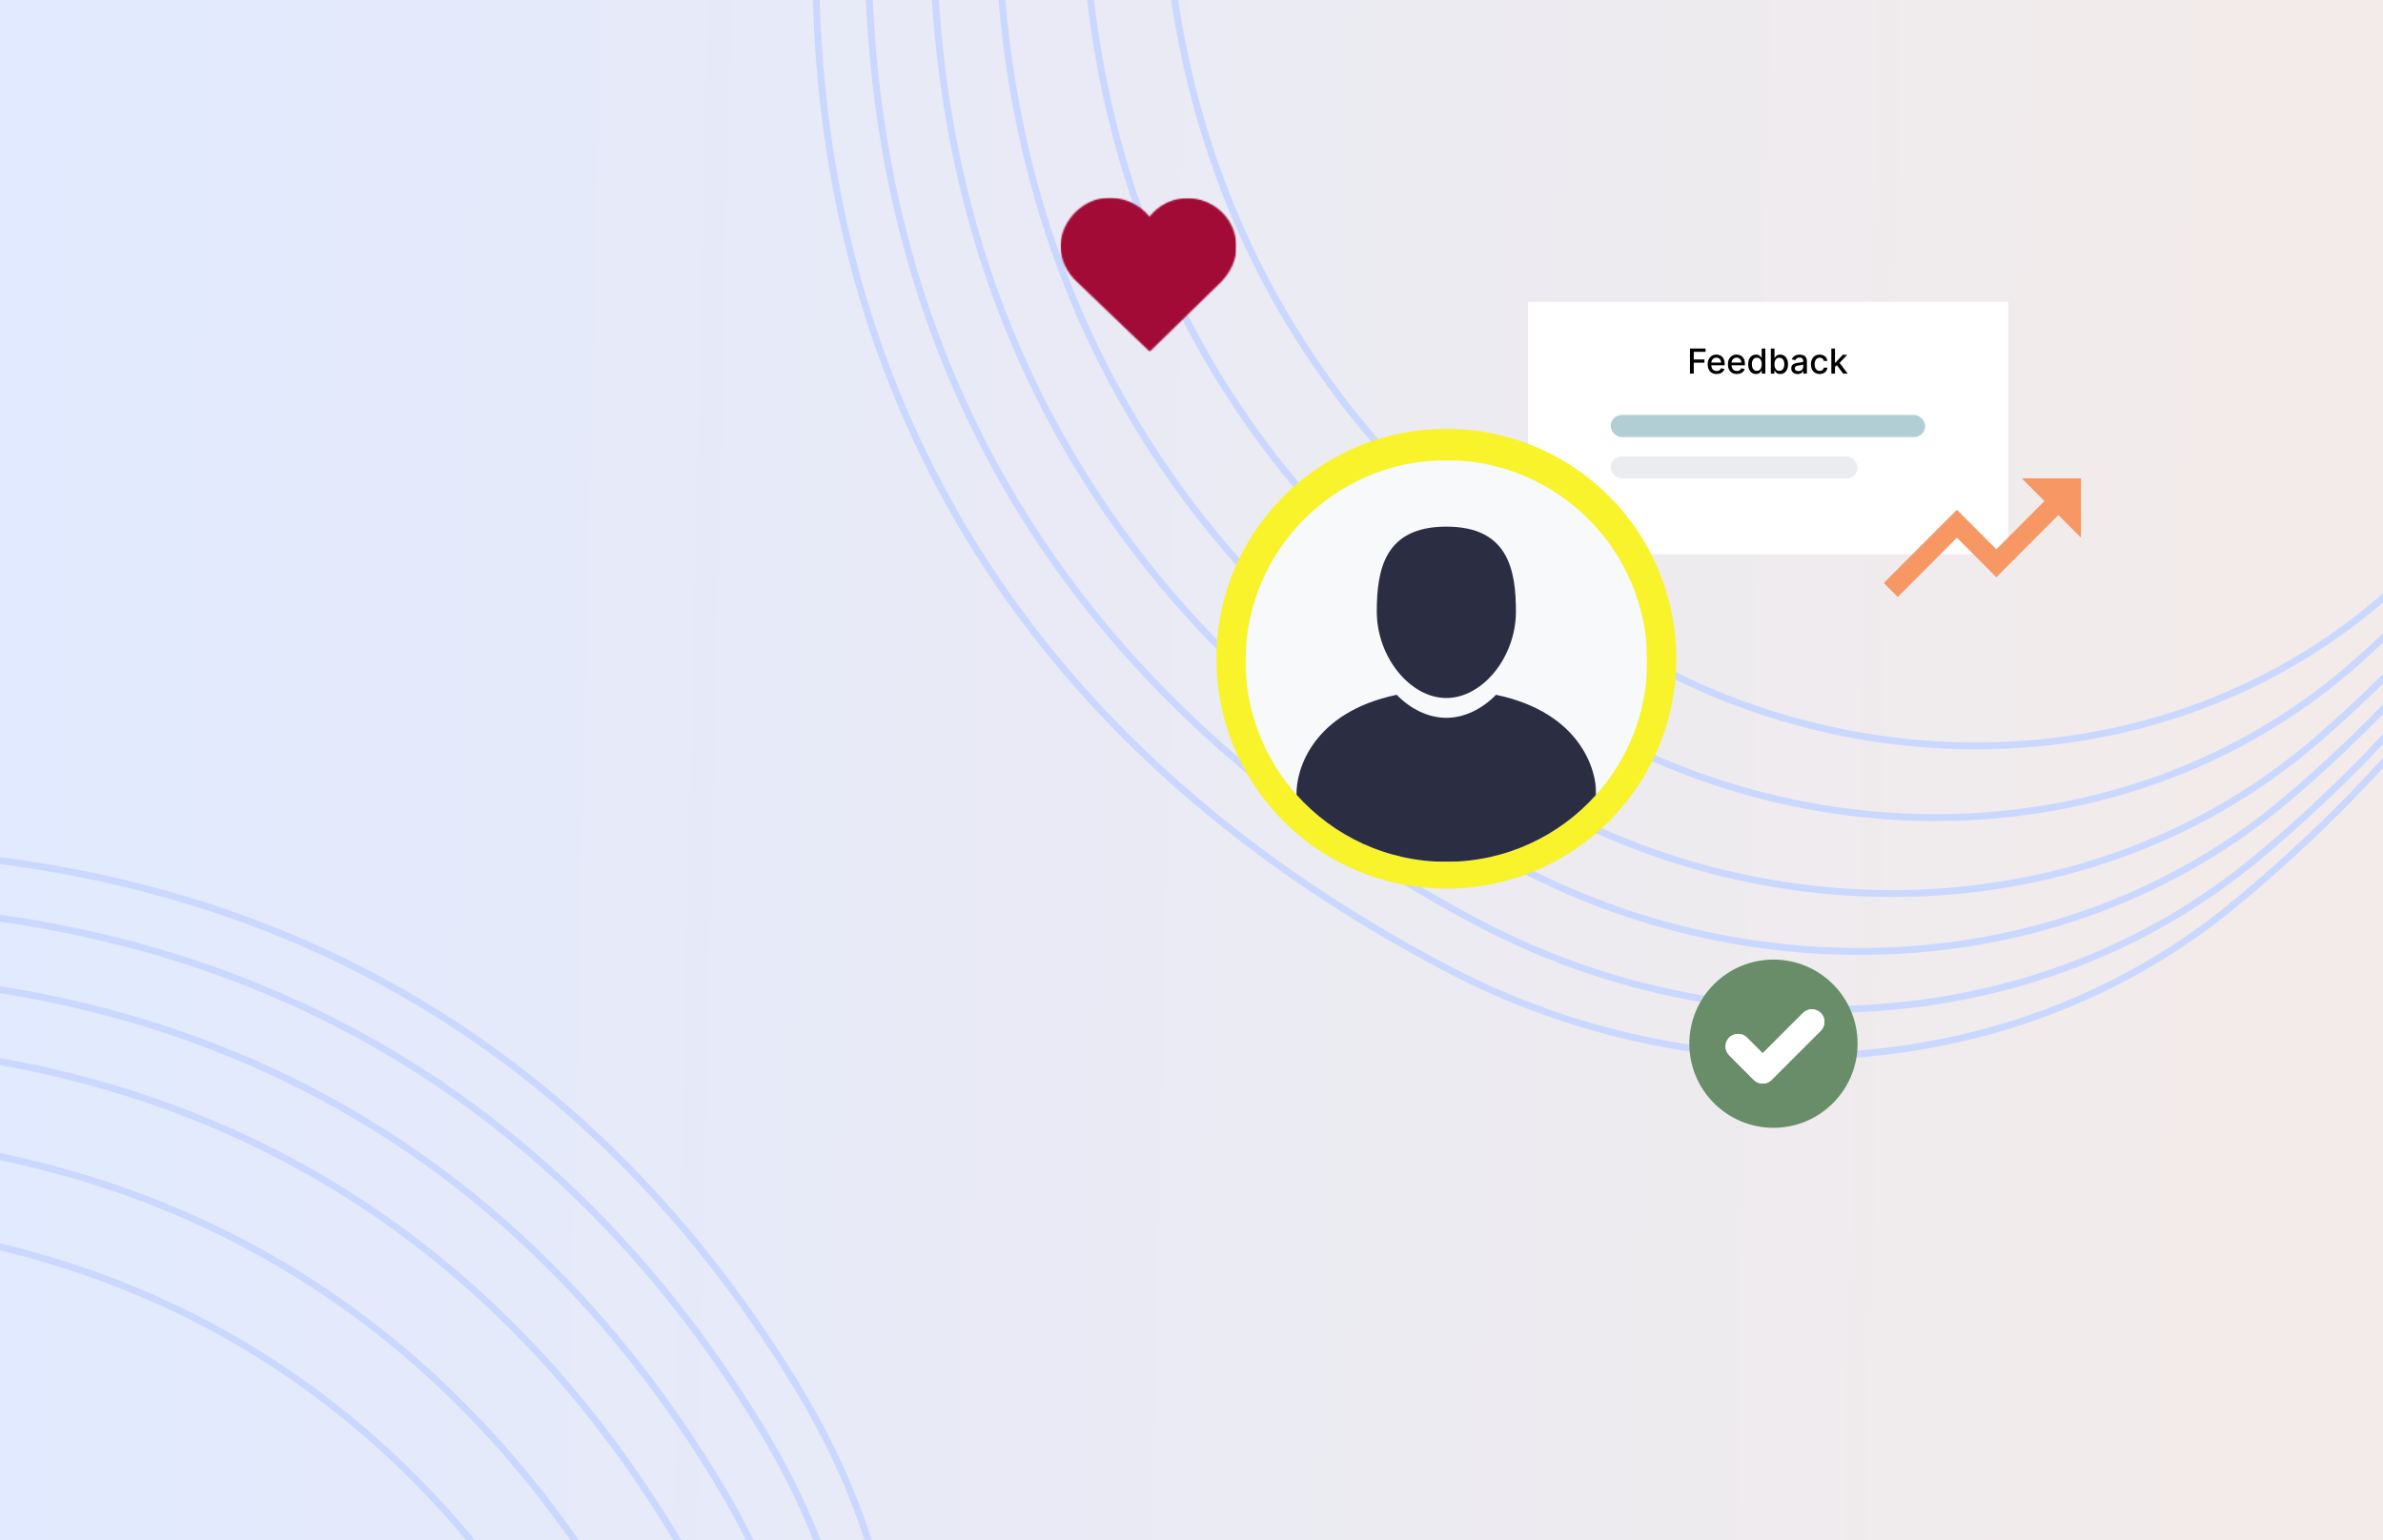 <svg width="1728" height="1117" viewBox="0 0 1728 1117" fill="none" xmlns="http://www.w3.org/2000/svg">
<rect x="0" y="0" width="1728" height="1117" fill="#333333" stroke="none"/>
<g clip-path="url(#clip0_2534_2165)">
<rect width="1728" height="1117" fill="url(#paint0_linear_2534_2165)"/>
<path d="M2101.5 26.981C2047.23 82.558 2000.02 159.626 1947.77 244.926C1933.09 268.889 1918.01 293.502 1902.27 318.47C1830.14 432.874 1743.8 555.162 1617.2 658.19C1457.92 787.815 1231.38 798.284 1049.41 702.587C733.174 536.29 591.5 274.719 591.5 -28C591.5 -219.908 681.376 -345.359 820.302 -422.982C959.413 -500.707 1147.79 -530.5 1344.5 -530.5C1541.07 -530.5 1730.42 -486.756 1870.55 -395.072C2010.32 -303.617 2101.18 -164.447 2101.5 26.981Z" stroke="#CAD8FF" stroke-width="5"/>
<path d="M2101.5 12.863C2048.59 67.046 2002.57 142.171 1951.64 225.309C1937.87 247.78 1923.75 270.836 1909.03 294.222C1839.52 404.687 1756.61 522.922 1635.51 623.127C1477.32 754.029 1250.23 764.706 1068.95 667.758C765.538 505.494 629.5 252.15 629.5 -40.709C629.5 -227.763 717.108 -350.036 852.531 -425.695C988.139 -501.457 1171.78 -530.5 1363.55 -530.5C1555.18 -530.5 1739.77 -487.859 1876.37 -398.491C2012.62 -309.351 2101.18 -173.711 2101.5 12.863Z" stroke="#CAD8FF" stroke-width="5"/>
<path d="M2101.5 -4.578C2050.28 47.883 2005.72 120.607 1956.42 201.075C1943.79 221.701 1930.84 242.835 1917.39 264.268C1851.11 369.862 1772.41 483.076 1658.06 579.758C1501.3 712.312 1273.32 723.204 1092.99 624.563C805.526 467.317 676.5 224.197 676.5 -56.409C676.5 -237.466 761.302 -355.814 892.393 -429.048C1023.67 -502.384 1201.45 -530.5 1387.11 -530.5C1572.63 -530.5 1751.33 -489.221 1883.57 -402.713C2015.45 -316.435 2101.18 -185.155 2101.5 -4.578Z" stroke="#CAD8FF" stroke-width="5"/>
<path d="M2101.5 -22.018C2051.96 28.72 2008.88 99.043 1961.21 176.839C1949.71 195.614 1937.94 214.824 1925.75 234.299C1862.7 335.014 1788.18 443.187 1680.55 536.302C1525.31 670.593 1296.43 681.767 1117.14 581.312C845.544 429.135 723.5 196.245 723.5 -72.108C723.5 -247.169 805.496 -361.592 932.255 -432.4C1059.2 -503.311 1231.12 -530.5 1410.67 -530.5C1590.09 -530.5 1762.9 -490.583 1890.77 -406.936C2018.29 -323.519 2101.18 -196.599 2101.5 -22.018Z" stroke="#CAD8FF" stroke-width="5"/>
<path d="M2101.5 -44.856C2054.19 3.625 2013.04 70.803 1967.53 145.099C1957.54 161.41 1947.34 178.065 1936.81 194.94C1878.03 289.212 1809.02 390.718 1710.2 479.072C1557.16 615.891 1326.89 627.608 1149.11 524.481C898.362 379.024 785.5 159.587 785.5 -92.667C785.5 -259.875 863.796 -369.159 984.84 -436.79C1106.07 -504.524 1270.26 -530.5 1441.76 -530.5C1613.11 -530.5 1778.15 -492.366 1900.27 -412.466C2022.03 -332.795 2101.18 -211.585 2101.5 -44.856Z" stroke="#CAD8FF" stroke-width="5"/>
<path d="M2101.5 -66.449C2056.27 -20.101 2016.93 44.102 1973.44 115.088C1964.86 129.1 1956.11 143.376 1947.12 157.831C1892.28 246.045 1828.37 341.255 1737.63 425.037C1586.86 564.239 1355.22 576.457 1179.12 470.639C947.798 331.638 843.5 124.933 843.5 -112.104C843.5 -271.888 918.334 -376.313 1034.03 -440.941C1149.91 -505.671 1306.87 -530.5 1470.83 -530.5C1634.65 -530.5 1792.42 -494.052 1909.15 -417.695C2025.53 -341.566 2101.18 -225.753 2101.5 -66.449Z" stroke="#CAD8FF" stroke-width="5"/>
<path d="M-741.64 1741.72C-724.059 1666.05 -723.663 1575.68 -723.224 1475.65C-723.101 1447.54 -722.974 1418.68 -722.463 1389.17C-720.117 1253.94 -709.716 1104.61 -654.903 950.866C-585.939 757.431 -397.674 630.998 -192.452 618.446C164.174 596.635 420.958 746.811 577.948 1005.64C677.472 1169.73 665.685 1323.6 587.156 1462.01C508.522 1600.61 362.909 1723.78 194.717 1825.79C26.647 1927.73 -157.938 1988.53 -325.296 1982.81C-492.237 1977.1 -642.091 1905.22 -741.64 1741.72Z" stroke="#CAD8FF" stroke-width="5"/>
<path d="M-734.318 1753.79C-717.179 1680.02 -716.79 1591.92 -716.359 1494.42C-716.242 1468.07 -716.122 1441.03 -715.668 1413.41C-713.523 1282.91 -703.946 1138.82 -652.372 990.34C-585 796.377 -396.375 669.482 -191.101 658.362C152.473 639.75 400.172 785.814 552.049 1036.21C649.055 1196.15 637.56 1346.13 561.007 1481.05C484.351 1616.15 342.398 1736.22 178.429 1835.67C14.582 1935.05 -165.36 1994.32 -328.501 1988.75C-491.223 1983.19 -637.286 1913.14 -734.318 1753.79Z" stroke="#CAD8FF" stroke-width="5"/>
<path d="M-725.275 1768.7C-708.685 1697.28 -708.305 1611.99 -707.885 1517.63C-707.777 1493.44 -707.667 1468.65 -707.28 1443.35C-705.375 1318.7 -696.793 1181.08 -649.167 1039.12C-583.87 844.481 -394.596 716.94 -189.257 707.762C138.079 693.13 374.481 834.089 520.003 1074.01C613.899 1228.82 602.768 1373.99 528.661 1504.59C454.451 1635.37 317.028 1751.61 158.281 1847.89C-0.343 1944.1 -174.542 2001.48 -332.468 1996.09C-489.977 1990.72 -631.353 1922.93 -725.275 1768.7Z" stroke="#CAD8FF" stroke-width="5"/>
<path d="M-716.23 1783.61C-700.188 1714.54 -699.819 1632.07 -699.41 1540.83C-699.311 1518.81 -699.21 1496.29 -698.886 1473.31C-697.209 1354.5 -689.595 1223.37 -645.853 1087.93C-582.767 892.606 -392.864 764.354 -187.477 757.267C123.665 746.53 348.791 882.363 487.959 1111.81C578.746 1261.49 567.977 1401.85 496.317 1528.13C424.553 1654.59 291.66 1766.99 138.136 1860.11C-15.267 1953.15 -183.723 2008.64 -336.434 2003.44C-488.728 1998.25 -625.418 1932.71 -716.23 1783.61Z" stroke="#CAD8FF" stroke-width="5"/>
<path d="M-704.385 1803.14C-689.075 1737.15 -688.73 1658.37 -688.349 1571.25C-688.265 1552.12 -688.18 1532.59 -687.934 1512.7C-686.56 1401.61 -680.202 1279.04 -641.524 1152.24C-581.629 955.894 -390.822 826.459 -185.336 822.438C104.493 816.767 314.792 945.859 445.611 1161.54C532.326 1304.51 522.056 1438.55 453.635 1559.15C385.11 1679.93 258.196 1787.29 111.561 1876.23C-34.951 1965.1 -195.839 2018.08 -341.686 2013.09C-487.115 2008.12 -617.645 1945.53 -704.385 1803.14Z" stroke="#CAD8FF" stroke-width="5"/>
<path d="M-693.188 1821.6C-678.551 1758.52 -678.214 1683.22 -677.84 1599.97C-677.766 1583.54 -677.691 1566.8 -677.505 1549.78C-676.365 1445.91 -671.092 1331.36 -636.955 1212.67C-580.235 1015.46 -388.52 884.887 -183.075 884.037C86.798 882.921 283.172 1005.57 406.1 1208.24C488.964 1344.86 479.134 1472.95 413.727 1588.21C348.216 1703.65 226.89 1806.28 86.7 1891.31C-53.368 1976.27 -207.166 2026.92 -346.572 2022.17C-485.56 2017.43 -610.298 1957.64 -693.188 1821.6Z" stroke="#CAD8FF" stroke-width="5"/>
<mask id="mask0_2534_2165" style="mask-type:luminance" maskUnits="userSpaceOnUse" x="769" y="143" width="128" height="113">
<path d="M769 143H896.605V255.067H769V143Z" fill="white"/>
</mask>
<g mask="url(#mask0_2534_2165)">
<mask id="mask1_2534_2165" style="mask-type:luminance" maskUnits="userSpaceOnUse" x="769" y="143" width="128" height="113">
<path d="M774.057 161.261C763.714 178.299 771.001 194.889 780.159 203.693L833.71 255.067L886.125 203.875C894.641 194.407 897.908 184.362 896.092 173.172C893.589 157.701 880.837 145.696 865.083 143.98C855.427 142.944 846.091 145.674 838.809 151.726C836.849 153.354 835.094 155.176 833.571 157.158C831.755 154.904 829.634 152.839 827.231 151.017C818.853 144.65 808.194 142.125 797.95 144.09C788.249 145.962 779.545 152.219 774.057 161.261Z" fill="white"/>
</mask>
<g mask="url(#mask1_2534_2165)">
<path d="M769.004 143.438H896.769V255.067H769.004V143.438Z" fill="#A30B37"/>
</g>
</g>
<path d="M1286 696C1252.31 696 1225 723.315 1225 757C1225 790.685 1252.31 818 1286 818C1319.69 818 1347 790.685 1347 757C1347 723.315 1319.69 696 1286 696ZM1320.33 747.584L1284.64 783.274C1282.92 784.994 1280.59 785.959 1278.16 785.959C1275.76 785.959 1273.43 784.994 1271.72 783.274L1253.89 765.447C1250.31 761.869 1250.31 756.106 1253.89 752.524C1257.47 748.982 1263.2 748.982 1266.77 752.524L1278.16 763.946L1307.41 734.697C1310.99 731.119 1316.75 731.119 1320.33 734.697C1323.87 738.243 1323.87 744.006 1320.33 747.584Z" fill="#688D68"/>
<path d="M1320.33 747.583L1284.64 783.274C1282.92 784.994 1280.59 785.959 1278.16 785.959C1275.76 785.959 1273.43 784.994 1271.71 783.274L1253.89 765.447C1250.31 761.868 1250.31 756.106 1253.89 752.524C1257.47 748.981 1263.2 748.981 1266.77 752.524L1278.16 763.945L1307.4 734.696C1310.99 731.118 1316.75 731.118 1320.33 734.696C1323.87 738.243 1323.87 744.005 1320.33 747.583Z" fill="white"/>
<path d="M1456.33 219H1108V402H1456.33V219Z" fill="white"/>
<path d="M1225.47 271V252.818H1236.74V255.18H1228.21V260.719H1235.94V263.072H1228.21V271H1225.47ZM1244.78 271.275C1243.44 271.275 1242.28 270.988 1241.31 270.414C1240.34 269.834 1239.6 269.02 1239.07 267.973C1238.55 266.919 1238.29 265.685 1238.29 264.271C1238.29 262.874 1238.55 261.643 1239.07 260.577C1239.6 259.512 1240.33 258.681 1241.27 258.083C1242.22 257.485 1243.33 257.186 1244.59 257.186C1245.36 257.186 1246.11 257.313 1246.83 257.568C1247.55 257.822 1248.2 258.222 1248.78 258.766C1249.35 259.311 1249.8 260.018 1250.13 260.888C1250.47 261.752 1250.63 262.803 1250.63 264.04V264.981H1239.79V262.992H1248.03C1248.03 262.294 1247.89 261.675 1247.6 261.137C1247.32 260.592 1246.92 260.163 1246.41 259.849C1245.9 259.536 1245.3 259.379 1244.61 259.379C1243.87 259.379 1243.22 259.562 1242.66 259.929C1242.11 260.29 1241.68 260.764 1241.38 261.35C1241.08 261.93 1240.94 262.56 1240.94 263.241V264.794C1240.94 265.706 1241.1 266.481 1241.42 267.12C1241.74 267.76 1242.19 268.248 1242.77 268.585C1243.35 268.917 1244.03 269.082 1244.81 269.082C1245.31 269.082 1245.77 269.011 1246.18 268.869C1246.6 268.721 1246.96 268.502 1247.26 268.212C1247.56 267.922 1247.79 267.564 1247.95 267.138L1250.46 267.591C1250.26 268.331 1249.9 268.979 1249.38 269.535C1248.86 270.086 1248.22 270.515 1247.44 270.822C1246.66 271.124 1245.77 271.275 1244.78 271.275ZM1259.45 271.275C1258.11 271.275 1256.95 270.988 1255.98 270.414C1255.02 269.834 1254.27 269.02 1253.74 267.973C1253.22 266.919 1252.96 265.685 1252.96 264.271C1252.96 262.874 1253.22 261.643 1253.74 260.577C1254.27 259.512 1255.01 258.681 1255.95 258.083C1256.89 257.485 1258 257.186 1259.27 257.186C1260.04 257.186 1260.78 257.313 1261.5 257.568C1262.23 257.822 1262.87 258.222 1263.45 258.766C1264.02 259.311 1264.48 260.018 1264.81 260.888C1265.14 261.752 1265.3 262.803 1265.3 264.04V264.981H1254.46V262.992H1262.7C1262.7 262.294 1262.56 261.675 1262.28 261.137C1261.99 260.592 1261.59 260.163 1261.08 259.849C1260.57 259.536 1259.97 259.379 1259.28 259.379C1258.54 259.379 1257.89 259.562 1257.33 259.929C1256.78 260.29 1256.36 260.764 1256.05 261.35C1255.76 261.93 1255.61 262.56 1255.61 263.241V264.794C1255.61 265.706 1255.77 266.481 1256.09 267.12C1256.41 267.76 1256.87 268.248 1257.45 268.585C1258.03 268.917 1258.7 269.082 1259.48 269.082C1259.98 269.082 1260.44 269.011 1260.86 268.869C1261.27 268.721 1261.63 268.502 1261.93 268.212C1262.23 267.922 1262.46 267.564 1262.62 267.138L1265.14 267.591C1264.93 268.331 1264.57 268.979 1264.05 269.535C1263.54 270.086 1262.89 270.515 1262.11 270.822C1261.33 271.124 1260.45 271.275 1259.45 271.275ZM1273.35 271.266C1272.25 271.266 1271.27 270.985 1270.41 270.423C1269.55 269.855 1268.87 269.047 1268.38 267.999C1267.9 266.946 1267.65 265.682 1267.65 264.208C1267.65 262.735 1267.9 261.474 1268.39 260.426C1268.89 259.379 1269.57 258.577 1270.43 258.021C1271.3 257.464 1272.28 257.186 1273.37 257.186C1274.22 257.186 1274.9 257.328 1275.41 257.612C1275.93 257.89 1276.34 258.216 1276.62 258.589C1276.91 258.962 1277.14 259.29 1277.3 259.574H1277.46V252.818H1280.11V271H1277.52V268.878H1277.3C1277.14 269.168 1276.91 269.5 1276.6 269.873C1276.31 270.245 1275.9 270.571 1275.38 270.849C1274.86 271.127 1274.18 271.266 1273.35 271.266ZM1273.94 269.002C1274.7 269.002 1275.35 268.801 1275.88 268.399C1276.41 267.99 1276.81 267.425 1277.08 266.703C1277.36 265.981 1277.5 265.141 1277.5 264.182C1277.5 263.235 1277.36 262.406 1277.09 261.696C1276.82 260.986 1276.42 260.432 1275.89 260.036C1275.37 259.639 1274.72 259.441 1273.94 259.441C1273.14 259.441 1272.47 259.648 1271.94 260.062C1271.41 260.477 1271.01 261.042 1270.73 261.758C1270.47 262.474 1270.34 263.282 1270.34 264.182C1270.34 265.093 1270.47 265.913 1270.74 266.641C1271.02 267.369 1271.42 267.946 1271.95 268.372C1272.49 268.792 1273.15 269.002 1273.94 269.002ZM1284.11 271V252.818H1286.77V259.574H1286.93C1287.08 259.29 1287.3 258.962 1287.59 258.589C1287.88 258.216 1288.28 257.89 1288.8 257.612C1289.31 257.328 1289.99 257.186 1290.84 257.186C1291.94 257.186 1292.92 257.464 1293.79 258.021C1294.65 258.577 1295.33 259.379 1295.82 260.426C1296.32 261.474 1296.57 262.735 1296.57 264.208C1296.57 265.682 1296.32 266.946 1295.83 267.999C1295.34 269.047 1294.66 269.855 1293.81 270.423C1292.95 270.985 1291.97 271.266 1290.87 271.266C1290.04 271.266 1289.36 271.127 1288.83 270.849C1288.31 270.571 1287.91 270.245 1287.61 269.873C1287.31 269.5 1287.09 269.168 1286.93 268.878H1286.7V271H1284.11ZM1286.71 264.182C1286.71 265.141 1286.85 265.981 1287.13 266.703C1287.41 267.425 1287.81 267.99 1288.34 268.399C1288.86 268.801 1289.51 269.002 1290.27 269.002C1291.07 269.002 1291.73 268.792 1292.26 268.372C1292.79 267.946 1293.2 267.369 1293.47 266.641C1293.75 265.913 1293.89 265.093 1293.89 264.182C1293.89 263.282 1293.75 262.474 1293.48 261.758C1293.21 261.042 1292.81 260.477 1292.27 260.062C1291.74 259.648 1291.07 259.441 1290.27 259.441C1289.5 259.441 1288.85 259.639 1288.32 260.036C1287.79 260.432 1287.39 260.986 1287.12 261.696C1286.85 262.406 1286.71 263.235 1286.71 264.182ZM1303.52 271.302C1302.65 271.302 1301.87 271.142 1301.17 270.822C1300.47 270.497 1299.92 270.026 1299.51 269.411C1299.11 268.795 1298.91 268.041 1298.91 267.147C1298.91 266.378 1299.06 265.744 1299.35 265.247C1299.65 264.75 1300.05 264.356 1300.55 264.066C1301.05 263.776 1301.62 263.557 1302.24 263.409C1302.86 263.261 1303.49 263.149 1304.14 263.072C1304.95 262.977 1305.62 262.9 1306.13 262.841C1306.64 262.776 1307.01 262.673 1307.24 262.531C1307.47 262.388 1307.58 262.158 1307.58 261.838V261.776C1307.58 261.001 1307.36 260.4 1306.93 259.974C1306.49 259.548 1305.85 259.335 1304.99 259.335C1304.1 259.335 1303.39 259.533 1302.88 259.929C1302.37 260.32 1302.02 260.755 1301.82 261.234L1299.33 260.666C1299.62 259.838 1300.05 259.169 1300.62 258.66C1301.2 258.145 1301.86 257.772 1302.6 257.541C1303.35 257.304 1304.13 257.186 1304.95 257.186C1305.5 257.186 1306.08 257.251 1306.69 257.381C1307.3 257.506 1307.88 257.737 1308.41 258.074C1308.95 258.411 1309.39 258.894 1309.73 259.521C1310.07 260.142 1310.25 260.95 1310.25 261.945V271H1307.65V269.136H1307.55C1307.38 269.479 1307.12 269.816 1306.77 270.148C1306.43 270.479 1305.99 270.754 1305.45 270.973C1304.91 271.192 1304.27 271.302 1303.52 271.302ZM1304.09 269.171C1304.83 269.171 1305.45 269.026 1305.98 268.736C1306.5 268.446 1306.9 268.067 1307.17 267.6C1307.45 267.126 1307.59 266.62 1307.59 266.082V264.324C1307.5 264.419 1307.31 264.507 1307.04 264.59C1306.77 264.667 1306.47 264.735 1306.13 264.794C1305.78 264.848 1305.45 264.898 1305.12 264.945C1304.8 264.987 1304.53 265.022 1304.31 265.052C1303.79 265.117 1303.32 265.226 1302.89 265.38C1302.47 265.534 1302.14 265.756 1301.88 266.046C1301.63 266.33 1301.51 266.709 1301.51 267.183C1301.51 267.839 1301.75 268.337 1302.24 268.674C1302.72 269.005 1303.34 269.171 1304.09 269.171ZM1319.53 271.275C1318.21 271.275 1317.07 270.976 1316.12 270.379C1315.17 269.775 1314.44 268.943 1313.93 267.884C1313.42 266.824 1313.17 265.611 1313.17 264.244C1313.17 262.859 1313.43 261.637 1313.95 260.577C1314.47 259.512 1315.2 258.681 1316.15 258.083C1317.1 257.485 1318.21 257.186 1319.5 257.186C1320.53 257.186 1321.46 257.378 1322.27 257.763C1323.08 258.142 1323.73 258.675 1324.23 259.361C1324.73 260.048 1325.03 260.85 1325.13 261.767H1322.54C1322.4 261.128 1322.08 260.577 1321.57 260.116C1321.06 259.654 1320.39 259.423 1319.54 259.423C1318.8 259.423 1318.16 259.619 1317.6 260.009C1317.05 260.394 1316.62 260.944 1316.31 261.661C1316 262.371 1315.85 263.211 1315.85 264.182C1315.85 265.176 1316 266.034 1316.3 266.756C1316.6 267.478 1317.03 268.038 1317.58 268.434C1318.14 268.831 1318.79 269.029 1319.54 269.029C1320.05 269.029 1320.5 268.937 1320.91 268.754C1321.32 268.565 1321.67 268.295 1321.95 267.946C1322.23 267.597 1322.43 267.177 1322.54 266.685H1325.13C1325.03 267.567 1324.75 268.354 1324.27 269.047C1323.79 269.739 1323.14 270.284 1322.34 270.68C1321.54 271.077 1320.6 271.275 1319.53 271.275ZM1330.41 266.375L1330.39 263.134H1330.85L1336.28 257.364H1339.46L1333.27 263.933H1332.85L1330.41 266.375ZM1327.97 271V252.818H1330.62V271H1327.97ZM1336.58 271L1331.69 264.519L1333.52 262.664L1339.84 271H1336.58Z" fill="black"/>
<mask id="mask2_2534_2165" style="mask-type:luminance" maskUnits="userSpaceOnUse" x="882" y="311" width="335" height="335">
<path d="M882 311H1216.3V645.303H882V311Z" fill="white"/>
</mask>
<g mask="url(#mask2_2534_2165)">
<path d="M1215.57 477.794C1215.57 483.241 1215.3 488.688 1214.76 494.134C1214.23 499.581 1213.42 504.961 1212.35 510.318C1211.3 515.676 1209.96 520.966 1208.38 526.212C1206.79 531.435 1204.96 536.569 1202.86 541.614C1200.79 546.659 1198.44 551.593 1195.88 556.414C1193.29 561.236 1190.5 565.901 1187.46 570.455C1184.43 574.987 1181.17 579.362 1177.71 583.603C1174.25 587.822 1170.59 591.862 1166.72 595.724C1162.86 599.586 1158.82 603.247 1154.58 606.707C1150.36 610.167 1145.99 613.426 1141.43 616.462C1136.9 619.498 1132.21 622.31 1127.41 624.878C1122.59 627.445 1117.66 629.789 1112.61 631.865C1107.57 633.963 1102.44 635.793 1097.19 637.378C1091.97 638.963 1086.68 640.302 1081.32 641.374C1075.96 642.423 1070.56 643.227 1065.13 643.762C1059.69 644.298 1054.24 644.566 1048.77 644.566C1043.33 644.566 1037.88 644.298 1032.43 643.762C1027.01 643.227 1021.61 642.423 1016.25 641.374C1010.89 640.302 1005.6 638.963 1000.38 637.378C995.131 635.793 989.997 633.963 984.952 631.865C979.907 629.789 974.973 627.445 970.152 624.878C965.352 622.31 960.665 619.498 956.133 616.462C951.579 613.426 947.204 610.167 942.985 606.707C938.744 603.247 934.704 599.586 930.842 595.724C926.98 591.862 923.319 587.822 919.859 583.603C916.399 579.362 913.14 574.987 910.104 570.455C907.068 565.901 904.278 561.236 901.688 556.414C899.121 551.593 896.778 546.659 894.702 541.614C892.603 536.569 890.773 531.435 889.188 526.212C887.603 520.966 886.264 515.676 885.214 510.318C884.143 504.961 883.339 499.581 882.804 494.134C882.268 488.688 882 483.241 882 477.794C882 472.325 882.268 466.878 882.804 461.432C883.339 456.007 884.143 450.605 885.214 445.248C886.264 439.89 887.603 434.6 889.188 429.377C890.773 424.153 892.603 419.019 894.702 413.952C896.778 408.907 899.121 403.973 901.688 399.174C904.278 394.352 907.068 389.665 910.104 385.133C913.14 380.579 916.399 376.204 919.859 371.985C923.319 367.766 926.98 363.726 930.842 359.864C934.704 355.98 938.744 352.319 942.985 348.859C947.204 345.399 951.579 342.14 956.133 339.104C960.665 336.068 965.352 333.278 970.152 330.688C974.973 328.121 979.907 325.8 984.952 323.702C989.997 321.603 995.131 319.773 1000.38 318.188C1005.6 316.603 1010.89 315.264 1016.25 314.214C1021.61 313.143 1027.01 312.339 1032.43 311.804C1037.88 311.268 1043.33 311 1048.77 311C1054.24 311 1059.69 311.268 1065.13 311.804C1070.56 312.339 1075.96 313.143 1081.32 314.214C1086.68 315.264 1091.97 316.603 1097.19 318.188C1102.44 319.773 1107.57 321.603 1112.61 323.702C1117.66 325.8 1122.59 328.121 1127.41 330.688C1132.21 333.278 1136.9 336.068 1141.43 339.104C1145.99 342.14 1150.36 345.399 1154.58 348.859C1158.82 352.319 1162.86 355.98 1166.72 359.864C1170.59 363.726 1174.25 367.766 1177.71 371.985C1181.17 376.204 1184.43 380.579 1187.46 385.133C1190.5 389.665 1193.29 394.352 1195.88 399.174C1198.44 403.973 1200.79 408.907 1202.86 413.952C1204.96 419.019 1206.79 424.153 1208.38 429.377C1209.96 434.6 1211.3 439.89 1212.35 445.248C1213.42 450.605 1214.23 456.007 1214.76 461.432C1215.3 466.878 1215.57 472.325 1215.57 477.794Z" fill="#F8F32B"/>
</g>
<mask id="mask3_2534_2165" style="mask-type:luminance" maskUnits="userSpaceOnUse" x="903" y="333" width="292" height="293">
<path d="M903.152 333.782H1194.45V625.075H903.152V333.782Z" fill="white"/>
</mask>
<g mask="url(#mask3_2534_2165)">
<path d="M1194.46 479.429C1194.46 516.696 1180.47 550.686 1157.45 576.43C1130.77 606.288 1091.99 625.075 1048.8 625.075C1005.62 625.075 966.808 606.288 940.161 576.43C917.13 550.686 903.152 516.696 903.152 479.429C903.152 398.987 968.358 333.782 1048.8 333.782C1129.24 333.782 1194.46 398.987 1194.46 479.429Z" fill="#F8F9FB"/>
</g>
<path d="M1048.8 506.271C1075.21 506.271 1099.25 476.396 1099.25 443.6C1099.25 412.611 1093.25 381.978 1048.8 381.978C1004.35 381.978 998.363 412.611 998.363 443.6C998.363 476.396 1022.4 506.271 1048.8 506.271Z" fill="#2B2D42"/>
<mask id="mask4_2534_2165" style="mask-type:luminance" maskUnits="userSpaceOnUse" x="938" y="501" width="220" height="125">
<path d="M938.58 501.428H1157.57V625.076H938.58V501.428Z" fill="white"/>
</mask>
<g mask="url(#mask4_2534_2165)">
<path d="M1157.45 576.431C1130.77 606.29 1091.99 625.077 1048.8 625.077C1005.62 625.077 966.806 606.29 940.159 576.431C939.691 558.451 951.683 516.762 1012.77 503.947C1023.23 514.615 1036.1 520.635 1048.8 520.635C1061.52 520.635 1074.36 514.615 1084.82 503.947C1145.93 516.762 1157.9 558.451 1157.45 576.431Z" fill="#2B2D42"/>
</g>
<rect x="1168" y="301" width="228" height="16" rx="8" fill="#B0CED4"/>
<rect x="1168" y="331" width="179" height="16" rx="8" fill="#EAECF0"/>
<path d="M1466.1 347L1482.51 363.448L1447.62 398.386L1419.02 369.719L1366 422.86L1376.12 433L1419.02 390L1447.62 418.667L1492.59 373.552L1509 390V347H1466.1Z" fill="#F79764"/>
</g>
<defs>
<linearGradient id="paint0_linear_2534_2165" x1="2.2267e-06" y1="520.5" x2="1696" y2="559" gradientUnits="userSpaceOnUse">
<stop stop-color="#E1EAFF"/>
<stop offset="1" stop-color="#F3EBE9"/>
</linearGradient>
<clipPath id="clip0_2534_2165">
<rect width="1728" height="1117" fill="white"/>
</clipPath>
</defs>
</svg>
